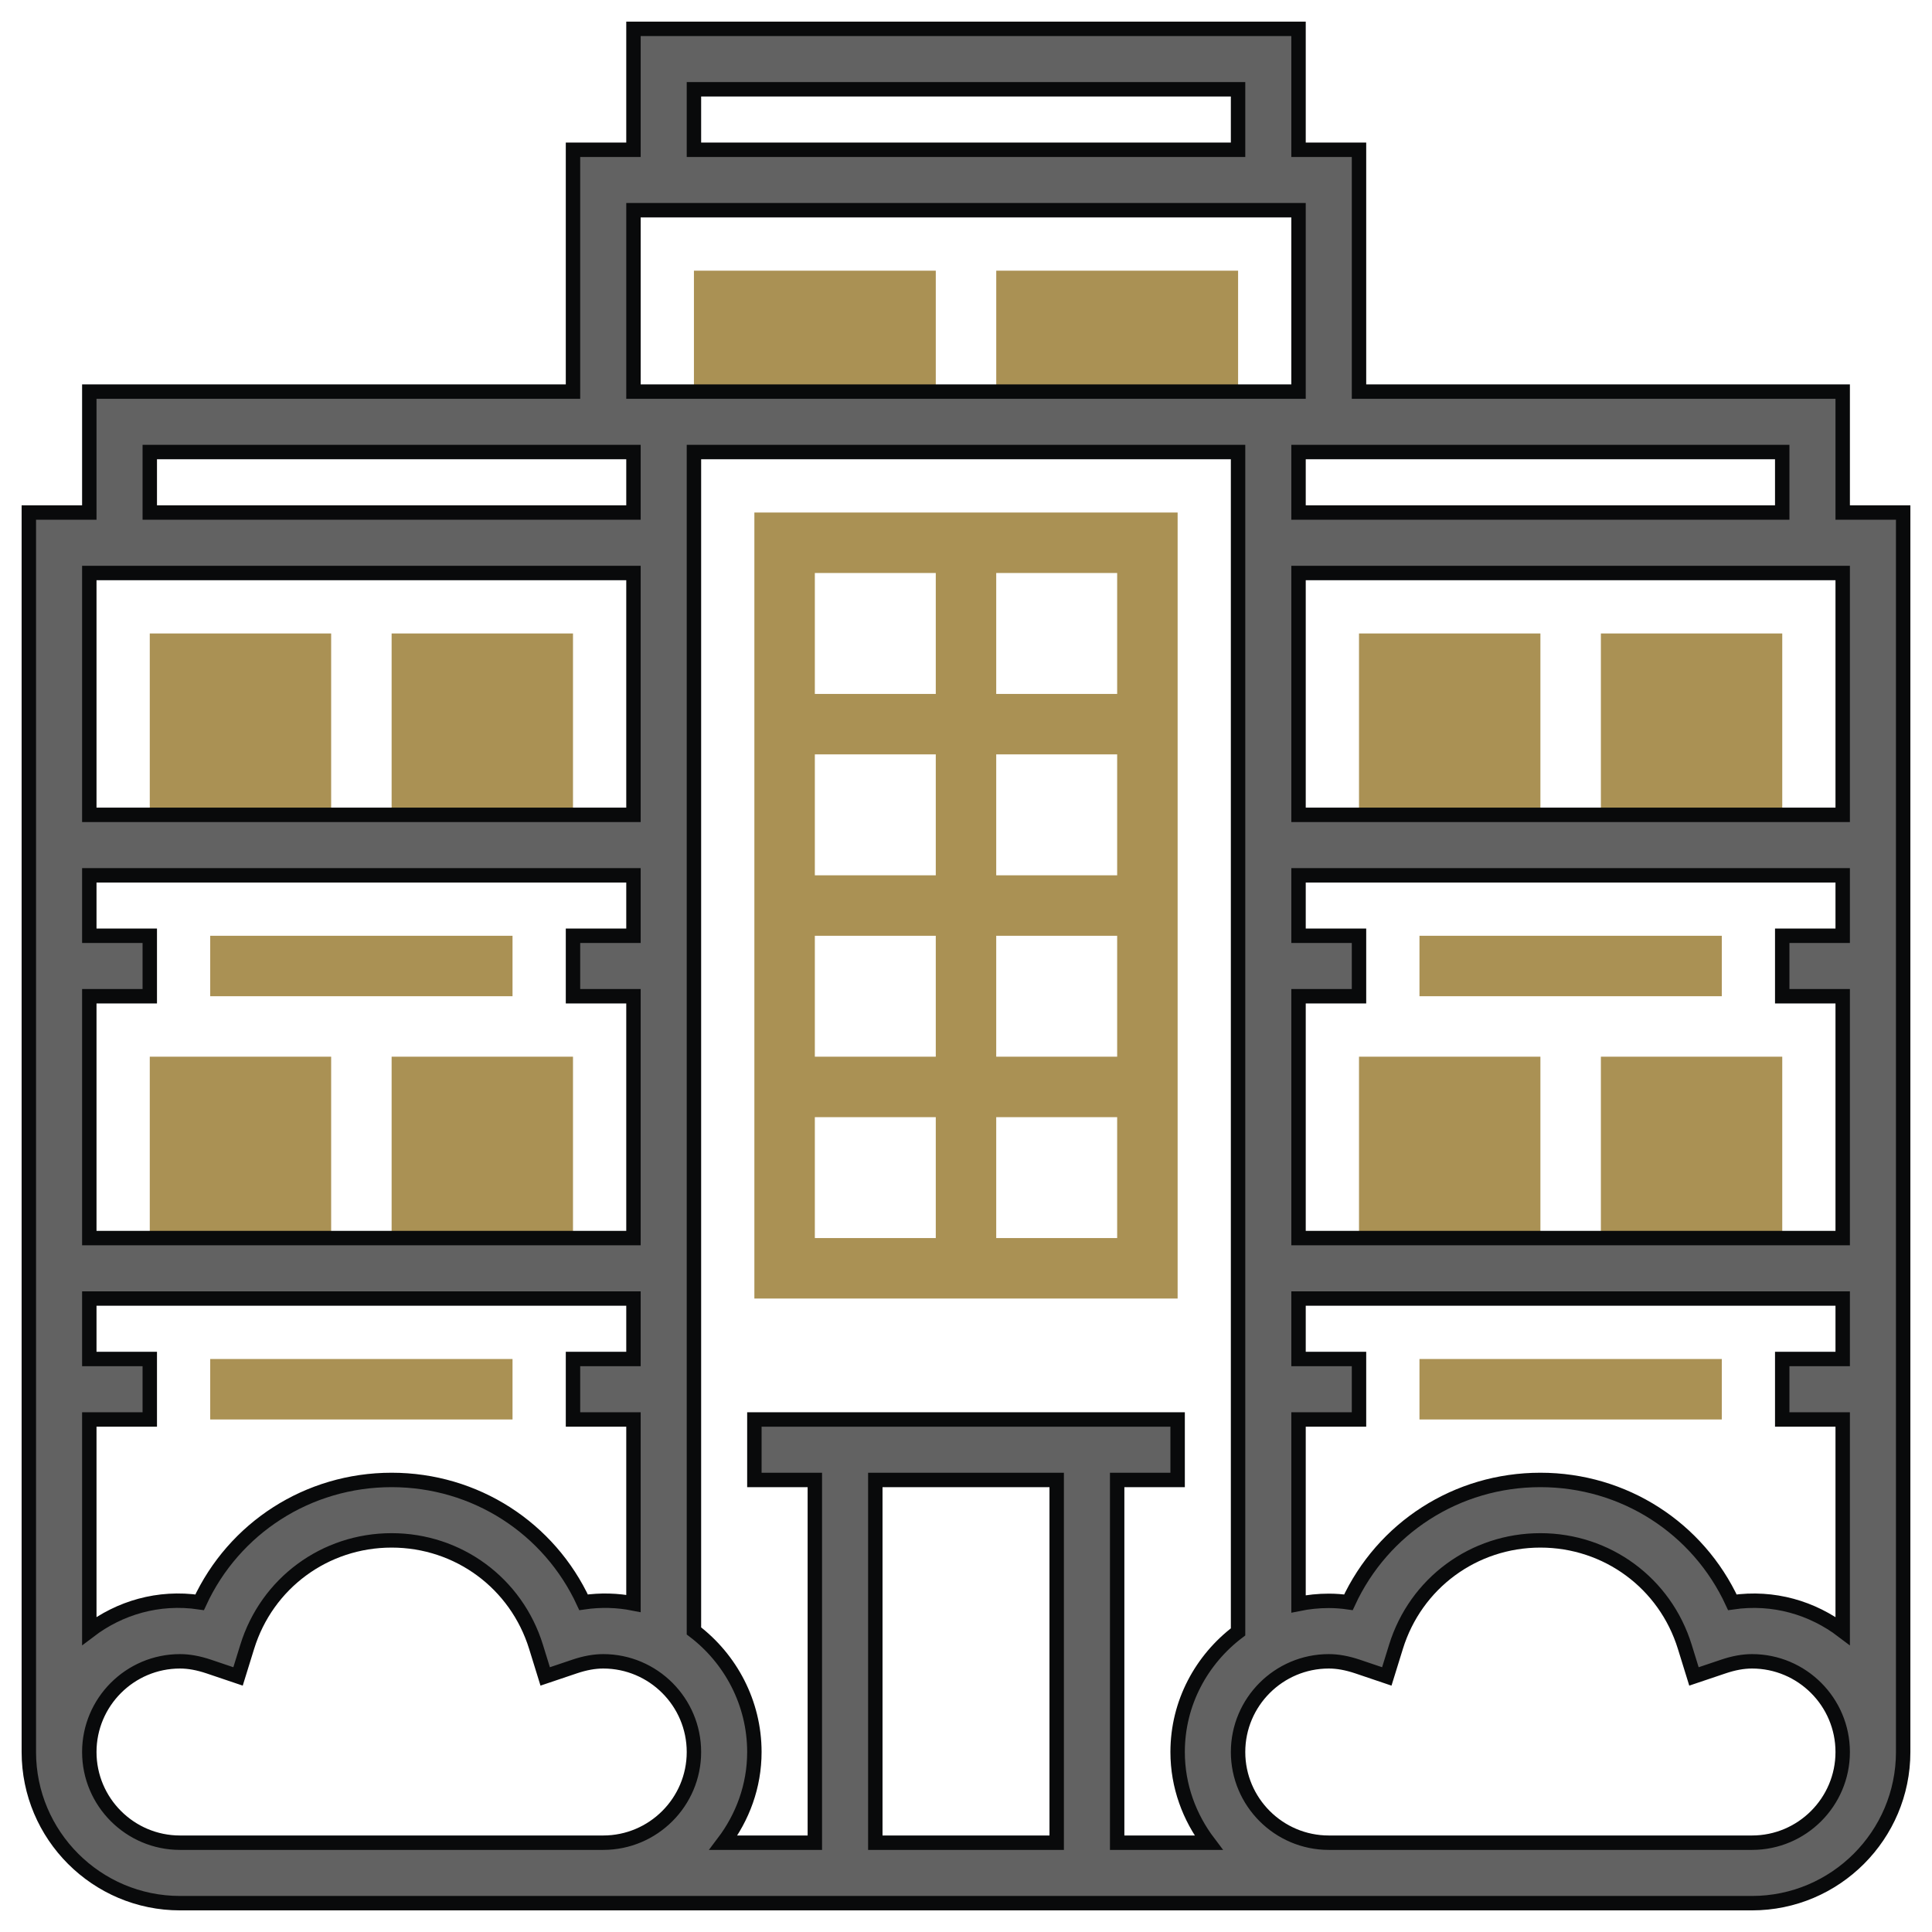 <?xml version="1.0" encoding="UTF-8"?>
<svg width="67px" height="67px" viewBox="0 0 67 67" version="1.1" xmlns="http://www.w3.org/2000/svg" xmlns:xlink="http://www.w3.org/1999/xlink">
    <title>departamento 2</title>
    <g id="UI/-UX" stroke="none" stroke-width="1" fill="none" fill-rule="evenodd">
        <g id="Contacto" transform="translate(-1007, -612)" fill-rule="nonzero">
            <g id="departamento" transform="translate(1008, 613)">
                <g id="Group" transform="translate(4.194, 8.387)" fill="#AA9154">
                    <polygon id="Path" points="18.871 0 27.258 0 27.258 5.242 18.871 5.242"></polygon>
                    <polygon id="Path" points="29.355 0 37.742 0 37.742 5.242 29.355 5.242"></polygon>
                    <polygon id="Path" points="41.935 12.581 48.226 12.581 48.226 19.919 41.935 19.919"></polygon>
                    <polygon id="Path" points="50.323 12.581 56.613 12.581 56.613 19.919 50.323 19.919"></polygon>
                    <polygon id="Path" points="41.935 27.258 48.226 27.258 48.226 34.597 41.935 34.597"></polygon>
                    <polygon id="Path" points="50.323 27.258 56.613 27.258 56.613 34.597 50.323 34.597"></polygon>
                    <polygon id="Path" points="8.387 12.581 14.677 12.581 14.677 19.919 8.387 19.919"></polygon>
                    <polygon id="Path" points="0 12.581 6.29 12.581 6.29 19.919 0 19.919"></polygon>
                    <polygon id="Path" points="8.387 27.258 14.677 27.258 14.677 34.597 8.387 34.597"></polygon>
                    <polygon id="Path" points="0 27.258 6.29 27.258 6.29 34.597 0 34.597"></polygon>
                </g>
                <path d="M62.903,16.774 L62.903,12.581 L46.129,12.581 L46.129,4.194 L44.032,4.194 L44.032,0 L20.968,0 L20.968,4.194 L18.871,4.194 L18.871,12.581 L2.097,12.581 L2.097,16.774 L0,16.774 L0,59.758 C0,62.648 2.352,65 5.242,65 L59.758,65 C62.648,65 65,62.648 65,59.758 L65,16.774 L62.903,16.774 Z M62.903,46.129 L60.806,46.129 L60.806,48.226 L62.903,48.226 L62.903,55.559 C61.856,54.764 60.511,54.356 59.077,54.566 C57.888,51.992 55.322,50.323 52.419,50.323 C49.516,50.323 46.951,51.992 45.762,54.566 C45.533,54.533 45.306,54.516 45.081,54.516 C44.722,54.516 44.371,54.553 44.032,54.622 L44.032,48.226 L46.129,48.226 L46.129,46.129 L44.032,46.129 L44.032,44.032 L62.903,44.032 L62.903,46.129 Z M40.914,62.903 L37.742,62.903 L37.742,50.323 L39.839,50.323 L39.839,48.226 L25.161,48.226 L25.161,50.323 L27.258,50.323 L27.258,62.903 L24.086,62.903 C24.751,62.025 25.161,60.943 25.161,59.758 C25.161,58.051 24.332,56.521 23.065,55.559 L23.065,14.677 L41.935,14.677 L41.935,55.592 C40.67,56.55 39.839,58.053 39.839,59.758 C39.839,60.943 40.249,62.025 40.914,62.903 Z M35.645,50.323 L35.645,62.903 L29.355,62.903 L29.355,50.323 L35.645,50.323 Z M2.097,46.129 L2.097,44.032 L20.968,44.032 L20.968,46.129 L18.871,46.129 L18.871,48.226 L20.968,48.226 L20.968,54.607 C20.416,54.498 19.834,54.479 19.238,54.566 C18.049,51.992 15.484,50.323 12.581,50.323 C9.678,50.323 7.112,51.992 5.923,54.566 C4.49,54.354 3.144,54.762 2.097,55.558 L2.097,48.226 L4.194,48.226 L4.194,46.129 L2.097,46.129 Z M2.097,31.452 L2.097,29.355 L20.968,29.355 L20.968,31.452 L18.871,31.452 L18.871,33.548 L20.968,33.548 L20.968,41.935 L2.097,41.935 L2.097,33.548 L4.194,33.548 L4.194,31.452 L2.097,31.452 Z M62.903,18.871 L62.903,27.258 L44.032,27.258 L44.032,18.871 L62.903,18.871 Z M62.903,31.452 L60.806,31.452 L60.806,33.548 L62.903,33.548 L62.903,41.935 L44.032,41.935 L44.032,33.548 L46.129,33.548 L46.129,31.452 L44.032,31.452 L44.032,29.355 L62.903,29.355 L62.903,31.452 Z M46.129,14.677 L60.806,14.677 L60.806,16.774 L44.032,16.774 L44.032,14.677 L46.129,14.677 Z M23.065,2.097 L41.935,2.097 L41.935,4.194 L23.065,4.194 L23.065,2.097 Z M20.968,6.29 L44.032,6.29 L44.032,12.581 L20.968,12.581 L20.968,6.29 Z M4.194,14.677 L20.968,14.677 L20.968,16.774 L4.194,16.774 L4.194,14.677 Z M20.968,18.871 L20.968,27.258 L2.097,27.258 L2.097,18.871 L20.968,18.871 Z M5.242,62.903 C3.508,62.903 2.097,61.492 2.097,59.758 C2.097,58.024 3.508,56.613 5.242,56.613 C5.55,56.613 5.875,56.672 6.237,56.793 L7.255,57.137 L7.573,56.111 C8.255,53.903 10.268,52.419 12.581,52.419 C14.893,52.419 16.906,53.903 17.589,56.11 L17.907,57.137 L18.924,56.794 C19.286,56.672 19.611,56.613 19.919,56.613 C21.653,56.613 23.065,58.024 23.065,59.758 C23.065,61.492 21.653,62.903 19.919,62.903 L5.242,62.903 Z M59.758,62.903 L45.081,62.903 C43.347,62.903 41.935,61.492 41.935,59.758 C41.935,58.024 43.347,56.613 45.081,56.613 C45.389,56.613 45.714,56.672 46.076,56.793 L47.093,57.137 L47.411,56.111 C48.094,53.903 50.107,52.419 52.419,52.419 C54.732,52.419 56.745,53.903 57.427,56.11 L57.745,57.137 L58.763,56.794 C59.125,56.672 59.45,56.613 59.758,56.613 C61.492,56.613 62.903,58.024 62.903,59.758 C62.903,61.492 61.492,62.903 59.758,62.903 L59.758,62.903 Z" id="Shape" stroke="#090A0B" stroke-width="0.5" fill="#626262"></path>
                <polygon id="Path" fill="#AA9154" points="48.226 46.129 58.71 46.129 58.71 48.226 48.226 48.226"></polygon>
                <polygon id="Path" fill="#AA9154" points="6.29 46.129 16.774 46.129 16.774 48.226 6.29 48.226"></polygon>
                <polygon id="Path" fill="#AA9154" points="48.226 31.452 58.71 31.452 58.71 33.548 48.226 33.548"></polygon>
                <polygon id="Path" fill="#AA9154" points="6.29 31.452 16.774 31.452 16.774 33.548 6.29 33.548"></polygon>
                <path d="M25.161,44.032 L39.839,44.032 L39.839,16.774 L25.161,16.774 L25.161,44.032 Z M27.258,37.742 L31.452,37.742 L31.452,41.935 L27.258,41.935 L27.258,37.742 Z M33.548,29.355 L33.548,25.161 L37.742,25.161 L37.742,29.355 L33.548,29.355 Z M37.742,31.452 L37.742,35.645 L33.548,35.645 L33.548,31.452 L37.742,31.452 Z M31.452,29.355 L27.258,29.355 L27.258,25.161 L31.452,25.161 L31.452,29.355 Z M31.452,31.452 L31.452,35.645 L27.258,35.645 L27.258,31.452 L31.452,31.452 Z M33.548,41.935 L33.548,37.742 L37.742,37.742 L37.742,41.935 L33.548,41.935 Z M37.742,23.065 L33.548,23.065 L33.548,18.871 L37.742,18.871 L37.742,23.065 Z M31.452,18.871 L31.452,23.065 L27.258,23.065 L27.258,18.871 L31.452,18.871 Z" id="Shape" fill="#AA9154"></path>
            </g>
        </g>
    </g>
</svg>